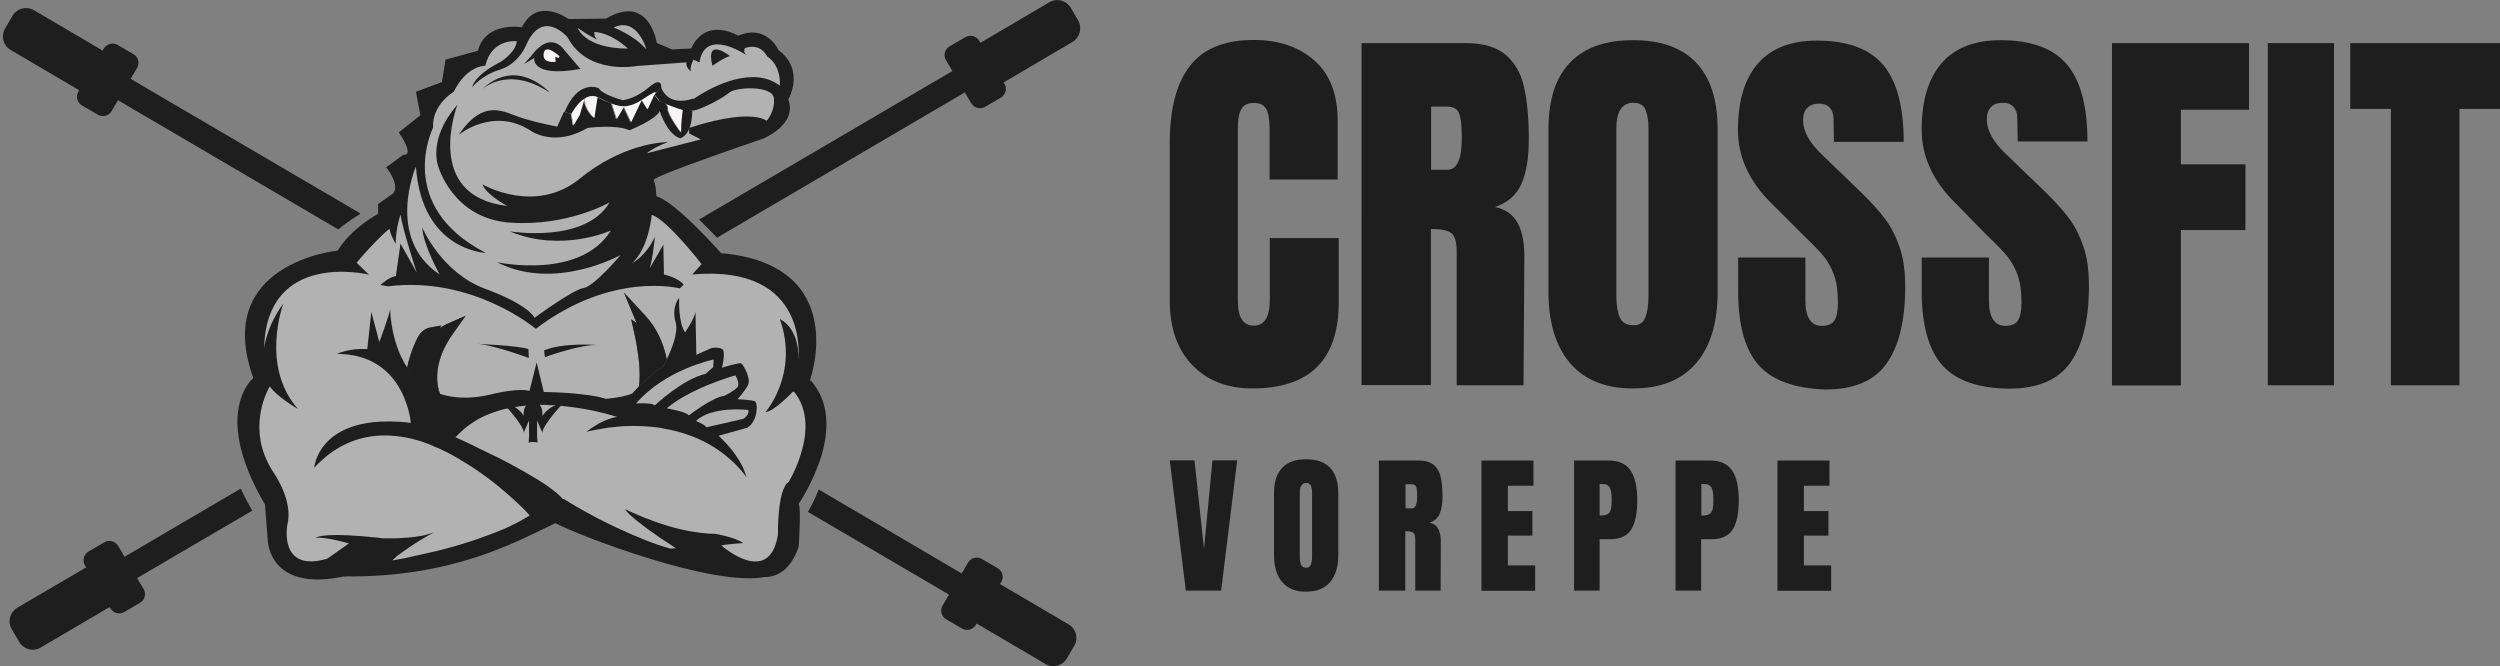 <?xml version="1.0" encoding="utf-8"?>
<!-- Generator: Adobe Illustrator 27.8.0, SVG Export Plug-In . SVG Version: 6.00 Build 0)  -->
<svg version="1.1" id="Calque_1" xmlns="http://www.w3.org/2000/svg" xmlns:xlink="http://www.w3.org/1999/xlink" x="0px" y="0px"
	 viewBox="0 0 1182.3 315.1" style="enable-background:new 0 0 1182.3 315.1;" xml:space="preserve">
<rect x="0" y="0" width="1182.3" height="315.1" fill="#808080" stroke="none"/>
<style type="text/css">
	.st0{enable-background:new    ;}
	.st1{fill:#1E1E1E;}
	.st2{fill:#B2B2B2;}
	.st3{fill:#F8F5F6;}
</style>
<g>
	<g class="st0">
		<path class="st1" d="M563.8,172.6c-7.1-7.4-10.6-17.6-10.6-30.5V67.5c0-16.1,3.2-28.2,9.6-36.4c6.4-8.2,16.4-12.2,30.1-12.2
			c11.9,0,21.5,3.3,28.8,9.8c7.3,6.5,10.9,15.9,10.9,28.3v27.9h-32.2V60.9c0-4.6-0.6-7.8-1.7-9.6c-1.1-1.8-3.1-2.6-5.8-2.6
			c-2.9,0-4.9,1-5.9,3c-1.1,2-1.6,5-1.6,8.9v81.2c0,4.3,0.6,7.4,1.9,9.3c1.3,1.9,3.1,2.9,5.7,2.9c5,0,7.5-4.1,7.5-12.2v-29.2h32.6
			V143c0,27.1-13.6,40.7-40.9,40.7C580.4,183.7,570.9,180,563.8,172.6z"/>
		<path class="st1" d="M643.8,20.4h49.7c7.9,0,14,1.8,18.4,5.4c4.3,3.6,7.3,8.6,8.8,15.1c1.5,6.5,2.3,14.7,2.3,24.8
			c0,9.2-1.2,16.3-3.6,21.5c-2.4,5.2-6.5,8.7-12.4,10.7c4.9,1,8.4,3.5,10.6,7.3c2.2,3.9,3.3,9.2,3.3,15.8l-0.4,61.2h-31.6v-63.3
			c0-4.5-0.9-7.4-2.6-8.7c-1.8-1.3-5-1.9-9.6-1.9v73.8h-32.8V20.4z M684.5,80.3c4.5,0,6.8-4.9,6.8-14.7c0-4.3-0.2-7.5-0.6-9.6
			c-0.4-2.1-1.1-3.6-2.1-4.4c-1-0.8-2.4-1.2-4.3-1.2h-7.5v29.9H684.5z"/>
		<path class="st1" d="M742.5,171.7c-6.8-8-10.2-19.2-10.2-33.6v-77c0-13.9,3.4-24.5,10.2-31.5c6.8-7.1,16.7-10.6,29.8-10.6
			c13.1,0,23,3.5,29.8,10.6c6.8,7.1,10.2,17.6,10.2,31.5v77c0,14.6-3.4,25.8-10.2,33.7s-16.7,11.9-29.8,11.9
			C759.2,183.7,749.3,179.7,742.5,171.7z M778.1,150.2c1-2.5,1.5-6,1.5-10.5V60.5c0-3.5-0.5-6.4-1.4-8.6c-0.9-2.2-2.9-3.3-5.7-3.3
			c-5.4,0-8.1,4.1-8.1,12.2v78.9c0,4.6,0.6,8.2,1.7,10.5c1.1,2.4,3.2,3.6,6.2,3.6C775.1,153.9,777.1,152.7,778.1,150.2z"/>
		<path class="st1" d="M831.8,172.8c-6.5-7.3-9.8-19-9.8-35.2v-15.8h31.8v20.2c0,8,2.6,12.1,7.7,12.1c2.9,0,4.9-0.8,6-2.5
			c1.1-1.7,1.7-4.5,1.7-8.6c0-5.3-0.6-9.6-1.9-13.1c-1.3-3.5-2.9-6.3-4.8-8.7c-1.9-2.3-5.4-5.9-10.5-10.8l-13.9-13.9
			c-10.8-10.5-16.2-22.2-16.2-35c0-13.8,3.2-24.3,9.5-31.5c6.3-7.2,15.6-10.8,27.8-10.8c14.6,0,25,3.9,31.5,11.6
			c6.4,7.7,9.6,19.8,9.6,36.3h-33l-0.2-11.1c0-2.1-0.6-3.8-1.8-5.1c-1.2-1.3-2.9-1.9-5-1.9c-2.5,0-4.4,0.7-5.7,2.1
			c-1.3,1.4-1.9,3.3-1.9,5.7c0,5.3,3,10.7,9,16.4l18.8,18.1c4.4,4.3,8,8.3,10.9,12.1c2.9,3.8,5.2,8.4,7,13.6
			c1.8,5.2,2.6,11.4,2.6,18.6c0,15.9-2.9,28-8.8,36.3c-5.8,8.2-15.5,12.3-28.9,12.3C848.9,183.7,838.3,180,831.8,172.8z"/>
		<path class="st1" d="M918.6,172.8c-6.5-7.3-9.8-19-9.8-35.2v-15.8h31.8v20.2c0,8,2.6,12.1,7.7,12.1c2.9,0,4.9-0.8,6-2.5
			c1.1-1.7,1.7-4.5,1.7-8.6c0-5.3-0.6-9.6-1.9-13.1c-1.3-3.5-2.9-6.3-4.8-8.7c-1.9-2.3-5.4-5.9-10.5-10.8L925,96.3
			c-10.8-10.5-16.2-22.2-16.2-35c0-13.8,3.2-24.3,9.5-31.5c6.3-7.2,15.6-10.8,27.8-10.8c14.6,0,25,3.9,31.5,11.6
			c6.4,7.7,9.6,19.8,9.6,36.3h-33L954,55.6c0-2.1-0.6-3.8-1.8-5.1c-1.2-1.3-2.9-1.9-5-1.9c-2.5,0-4.4,0.7-5.7,2.1
			c-1.3,1.4-1.9,3.3-1.9,5.7c0,5.3,3,10.7,9,16.4l18.8,18.1c4.4,4.3,8,8.3,10.9,12.1c2.9,3.8,5.2,8.4,7,13.6
			c1.8,5.2,2.6,11.4,2.6,18.6c0,15.9-2.9,28-8.8,36.3c-5.8,8.2-15.5,12.3-28.9,12.3C935.7,183.7,925.1,180,918.6,172.8z"/>
		<path class="st1" d="M998.8,182.2V20.4h64.8v31.5h-32.2v25.8h30.5v31.1h-30.5v73.5H998.8z"/>
		<path class="st1" d="M1072.5,182.2V20.4h31.3v161.8H1072.5z"/>
		<path class="st1" d="M1130.7,182.2V51.5h-19.2V20.4h70.8v31.1h-19.2v130.7H1130.7z"/>
	</g>
	<g class="st0">
		<path class="st1" d="M560.8,279.3l-7.6-61.6h11.7l4.5,41.9l4-41.9h11.7l-7.6,61.6H560.8z"/>
		<path class="st1" d="M606.4,275.3c-2.6-3-3.9-7.3-3.9-12.8v-29.3c0-5.3,1.3-9.3,3.9-12c2.6-2.7,6.3-4,11.3-4c5,0,8.7,1.3,11.3,4
			c2.6,2.7,3.9,6.7,3.9,12v29.3c0,5.5-1.3,9.8-3.9,12.8c-2.6,3-6.3,4.5-11.3,4.5C612.7,279.9,609,278.3,606.4,275.3z M619.9,267.1
			c0.4-1,0.6-2.3,0.6-4V233c0-1.3-0.2-2.4-0.5-3.3c-0.4-0.8-1.1-1.3-2.2-1.3c-2.1,0-3.1,1.6-3.1,4.7v30c0,1.8,0.2,3.1,0.6,4
			c0.4,0.9,1.2,1.4,2.4,1.4C618.8,268.5,619.5,268.1,619.9,267.1z"/>
		<path class="st1" d="M652.1,217.8H671c3,0,5.3,0.7,7,2c1.6,1.4,2.8,3.3,3.3,5.7c0.6,2.5,0.9,5.6,0.9,9.4c0,3.5-0.5,6.2-1.4,8.2
			c-0.9,2-2.5,3.3-4.7,4.1c1.9,0.4,3.2,1.3,4,2.8c0.8,1.5,1.3,3.5,1.3,6l-0.1,23.3h-12v-24.1c0-1.7-0.3-2.8-1-3.3
			c-0.7-0.5-1.9-0.7-3.7-0.7v28.1h-12.5V217.8z M667.6,240.5c1.7,0,2.6-1.9,2.6-5.6c0-1.6-0.1-2.8-0.2-3.7c-0.1-0.8-0.4-1.4-0.8-1.7
			c-0.4-0.3-0.9-0.5-1.6-0.5h-2.9v11.4H667.6z"/>
		<path class="st1" d="M700.6,279.3v-61.5h24.6v11.9h-12.1v12h11.6v11.6h-11.6v14.1H726v12H700.6z"/>
		<path class="st1" d="M744.4,217.8h16.3c4.9,0,8.4,1.6,10.5,4.8c2.1,3.2,3.1,7.8,3.1,13.9c0,6.1-0.9,10.7-2.8,13.8
			c-1.9,3.1-5.2,4.7-10,4.7h-5v24.3h-12.1V217.8z M757.2,243.8c1.5,0,2.6-0.3,3.3-0.8c0.7-0.5,1.1-1.3,1.4-2.4
			c0.2-1,0.3-2.5,0.3-4.4c0-2.6-0.3-4.4-0.9-5.6c-0.6-1.1-1.7-1.7-3.4-1.7h-1.4v14.9H757.2z"/>
		<path class="st1" d="M792.5,217.8h16.2c4.9,0,8.4,1.6,10.5,4.8c2.1,3.2,3.1,7.8,3.1,13.9c0,6.1-0.9,10.7-2.8,13.8
			c-1.9,3.1-5.2,4.7-10,4.7h-5v24.3h-12.1V217.8z M805.3,243.8c1.5,0,2.6-0.3,3.3-0.8c0.7-0.5,1.1-1.3,1.4-2.4
			c0.2-1,0.3-2.5,0.3-4.4c0-2.6-0.3-4.4-0.9-5.6c-0.6-1.1-1.7-1.7-3.4-1.7h-1.4v14.9H805.3z"/>
		<path class="st1" d="M840.6,279.3v-61.5h24.6v11.9h-12.1v12h11.6v11.6h-11.6v14.1H866v12H840.6z"/>
	</g>
	<g>
		<g id="Calque_1_00000013187249724654434520000010426024413725425037_">
			<g>
				<path class="st1" d="M64.8,273.4l54.5-31.9c-2.1-3.6-3.9-7.1-5.5-10.4l-54.9,32.2l-3-5.1c-1.4-2.3-4.3-3.1-6.6-1.7l-7.4,4.3
					c-2.3,1.4-3.1,4.3-1.7,6.6l0.6,0.9L8.2,287.4c-3.5,2.1-4.8,6.6-2.6,10.2l3.5,6c2.1,3.5,6.6,4.8,10.2,2.6l32.5-19.1l0.4,0.6
					c1.4,2.3,4.3,3.1,6.6,1.7l7.4-4.3c2.3-1.4,3.1-4.3,1.7-6.6L64.8,273.4L64.8,273.4z M61.8,37.3l3-5.1c1.4-2.3,0.6-5.3-1.7-6.6
					l-7.4-4.3c-2.3-1.4-5.3-0.6-6.6,1.7l-0.6,0.9L16,4.8C12.5,2.8,8,3.9,5.9,7.5l-3.5,6C0.3,17,1.5,21.6,5,23.6l32.5,19.1l-0.4,0.6
					c-1.4,2.3-0.6,5.3,1.7,6.6l7.4,4.3c2.3,1.4,5.3,0.6,6.6-1.7l3-5.1L160,108.5c5.3-4.5,10.2-7.2,10.2-7.2v-0.5L61.8,37.3
					L61.8,37.3z M505.4,295.3l-32.5-19.1l0.6-0.9c1.4-2.3,0.6-5.3-1.7-6.6l-7.4-4.3c-2.3-1.4-5.3-0.6-6.6,1.7l-3,5.1l-67.6-39.7
					c-1.7,4.2-3.5,7.8-5.1,10.6l66.7,39.1l-3,5.1c-1.4,2.3-0.6,5.3,1.7,6.6l7.4,4.3c2.3,1.4,5.3,0.6,6.6-1.7l0.4-0.6l32.5,19.1
					c3.5,2.1,8.1,0.9,10.2-2.7l3.5-6C510.1,301.8,508.9,297.3,505.4,295.3L505.4,295.3z M509.9,9.7l-3.5-6
					c-2.1-3.5-6.6-4.8-10.2-2.6l-32.5,19.1l-0.6-0.9c-1.4-2.3-4.3-3.1-6.6-1.7l-7.4,4.3c-2.3,1.4-3.1,4.3-1.7,6.6l3,5.1l-119.8,70.2
					c3.2,3.1,6.2,6.2,8.5,8.6l117.2-68.7l3,5.1c1.4,2.3,4.3,3.1,6.6,1.7l7.4-4.3c2.3-1.4,3.1-4.3,1.7-6.6l-0.4-0.6l32.5-19.1
					C510.7,17.8,511.9,13.3,509.9,9.7L509.9,9.7z"/>
				<g>
					<path class="st1" d="M262.7,247.4c9.1,5.1,75.9,31.2,100.3,25.2c0,0-69.2-40.9-86.6-44.9c-17.4-4-110.8,26.1-114,44.9
						C214.8,273.3,245,255.7,262.7,247.4z"/>
					<g>
						<path class="st1" d="M383,180c0,0,19.8-54.7-42-60.3c0,0-21.1-24-30.6-26.9c0,0-0.2-6-1.3-7.6c-0.4-0.6,6.5-3.5,15.5-6.8
							c15.2-5.7,35.9-12.7,35.9-12.7s16.8-6.5,12.3-18.7c0,0,8.1-13.7-4.6-23.3c0,0-5.7-12.6-19.1-6.8c0,0-15.1-9.3-22.2,6l-9.1,0.5
							l-7.2-3.1c0,0-3.5-23.6-24-11.5l-17.7,0.2c0,0-14.7-10.9-22.1,3.9c0,0-17-3-20.8,11.1l-15.3,4.2l-1.7,10.6l-12.3,4.6l2.1,11.1
							l-10.2,8.1c0,0,7.8,11.1,2.1,10.6l-7.2,5.3l-0.9,0.6c0,0,6.7,8.1,3.4,12.3l-7.2,5.1v4.6c0,0-12.7,6.8-19.1,17.4
							c0,0-59.5,5.8-39.9,60.3c0,0-12.8,10.2-5,36.5c2,6.7,5.3,14.5,10.5,23.3l1.3,16.6c0,0,0.1,29.5,46.1,14.7
							c3.1-1,6.3-2.2,9.8-3.6l0,0c1-0.4,2.1-0.9,3.1-1.3l0,0c0,0,0.3,0,0.8-0.2l0,0c0.3,0,0.6-0.1,1-0.2c0.9-0.2,2-0.4,3.4-0.6
							c0.5-0.1,0.9-0.2,1.4-0.3l0,0c0.1,0,0.3,0,0.4-0.1c0.2,0,0.3-0.1,0.5-0.1c0.4-0.1,0.8-0.2,1.3-0.3c1.3-0.3,2.6-0.6,4.1-0.9
							c0.5-0.1,0.9-0.2,1.3-0.3c1.6-0.4,3.2-0.7,4.9-1.1l0,0c0.3-0.1,0.6-0.2,0.9-0.2c2.8-0.7,5.8-1.4,8.8-2.3
							c1.4-0.4,2.7-0.8,4.1-1.2c0.6-0.2,1.2-0.4,1.8-0.6c0.4-0.1,0.7-0.2,1-0.3c1.7-0.5,3.4-1.1,5.1-1.7c3.6-1.3,7.3-2.6,10.8-4.1
							c0.5-0.2,1-0.4,1.5-0.6c0.6-0.3,1.1-0.5,1.7-0.8c0.2-0.1,0.5-0.2,0.7-0.3c0.2-0.1,0.3-0.2,0.4-0.2c0.5-0.2,0.9-0.5,1.3-0.7
							c0,0,0.1,0,0.1,0c0.1-0.1,0.3-0.1,0.4-0.2c0.1,0,0.2-0.1,0.2-0.1c0.3-0.2,0.6-0.3,0.8-0.4c0.6-0.3,1.2-0.6,1.7-0.9
							c0.9-0.5,1.8-1,2.6-1.5c0.5-0.3,1-0.6,1.5-0.9c0.1-0.1,0.2-0.2,0.3-0.2l0,0c0.1-0.1,0.2-0.2,0.3-0.2l3.9-1.9l6.4-3.1l1.7-0.8
							l0,0l0.3-0.1l0,0l2.4-1.2l0.9-0.5h0.2c0-0.1,0-0.1,0-0.1s0.2,0.2,0.7,0.4c0.4,0.2,0.9,0.5,1.5,0.9c0.3,0.2,0.6,0.4,0.9,0.6
							c0.3,0.2,0.6,0.4,1,0.6c0,0,0.1,0,0.1,0l0,0c0.2,0.2,0.5,0.3,0.7,0.4c0.2,0.1,0.3,0.2,0.5,0.3l0,0c0,0,0.1,0,0.1,0.1
							c0,0,0.1,0,0.1,0.1c2.5,1.5,5.9,3.3,9.8,5.4l0,0c0.8,0.5,1.7,0.9,2.6,1.3c0,0,0.1,0,0.1,0.1c0.4,0.2,0.7,0.4,1,0.5
							c1.9,1,3.9,1.9,6,2.9c1.2,0.6,2.4,1.1,3.6,1.6c0.2,0.1,0.4,0.2,0.6,0.3l0,0c0.2,0.1,0.4,0.2,0.6,0.3c1.9,0.9,3.9,1.7,5.9,2.5
							c0.5,0.2,0.9,0.4,1.4,0.6l0,0c0.4,0.2,0.7,0.3,1,0.4c0.9,0.4,1.7,0.7,2.6,1c0.9,0.4,1.8,0.7,2.7,1c0.2,0.1,0.3,0.1,0.5,0.2
							c0.2,0.1,0.4,0.2,0.6,0.2l0,0c1.7,0.6,3.4,1.1,5.1,1.6c0.2,0.1,0.4,0.1,0.6,0.2c0.7,0.2,1.4,0.4,2.1,0.6l0,0
							c1,0.3,1.9,0.6,2.9,0.8l0,0l0,0c2,0.5,3.9,1,6,1.4c0,0,0.1,0,0.1,0c1.1,0.2,2.2,0.5,3.3,0.6c3.6,0.6,7.2,1,10.8,1.1
							c0,0,25.4,23.5,35.7-5.1c0,0,1.3-18.8,0-20.4c0,0,7-10.2,10.8-22.9c3.4-11.4,4.1-24.9-4.9-35.3L383,180z M211.3,153.4l8.9-3.9
							l-5.7,7.9c-9.2,12.7-8.3,22.7-6.9,27.5c0.2,0.6,0.4,1.1,0.5,1.6c-1.1-0.4-2.1-0.8-3.1-1.3c-1.7-0.8-3.3-1.8-4.8-2.8
							c-0.5-0.4-1-0.7-1.4-1.1c-0.5-0.4-1-0.8-1.4-1.3c-1-1-1.9-2-2.8-3c-0.8-0.9-1.5-1.9-2.1-2.9c1.8-8.9,5.3-15,5.4-15.2
							c2.1-3.4,5-4,5.3-4l5.6-1l-0.9,1.4C209.7,154.1,211.1,153.5,211.3,153.4L211.3,153.4z M313.6,173.4c-0.1,0-0.3,0.1-0.4,0.2
							c-1,0.5-2.2,1.3-3.5,2.3c-0.5,0.4-1,0.8-1.5,1.3c-1.1,0.9-2.1,1.8-3.1,2.8c-1.1,1-2.1,2-3,2.9c0.6-3,0.5-7.4,0.1-11.8
							c-0.1-0.5-0.1-1.1-0.2-1.6l0,0c-0.5-4.3-1.2-8.6-2-11.9l-1.5-6.6l2.6,1.8c-0.1-0.2-0.2-0.5-0.3-0.7l-5.7-13.7l10.1,10.9
							c5.2,5.7,8.6,12.6,10.2,20.9c-1,2-1.7,3.3-1.7,3.3L313.6,173.4z M281,55.7c0,0-0.1-0.1-0.3-0.3c0,0-0.1-0.1-0.2-0.2
							c-0.5-0.5-1.2-1.3-1.9-2.3c-0.1-0.2-0.2-0.3-0.3-0.5c-0.3-0.5-0.6-0.9-0.8-1.4c-0.1-0.2-0.2-0.3-0.2-0.5
							c0-0.1-0.1-0.2-0.1-0.3c-0.1-0.1-0.1-0.3-0.2-0.4c-0.1-0.2-0.2-0.4-0.2-0.7c0-0.1-0.1-0.2-0.1-0.3c0-0.1,0-0.2-0.1-0.3
							c0-0.1,0-0.2,0-0.3c-0.1-0.3-0.1-0.7-0.2-1c0-0.1,0-0.2,0-0.3c0-0.3,0-0.5,0-0.7l0,0c1.8-1.1,3.8-1.5,6-0.6l0,0l-1.5,9.8l0,0
							L281,55.7z M276.5,46.6l-2.3,7.8l-3,5l-0.9-5.5c0,0,0.1-0.2,0.2-0.4c0.1-0.1,0.2-0.3,0.2-0.4c0,0,0.1-0.1,0.1-0.2
							c0.1-0.1,0.1-0.2,0.2-0.3c0.1-0.1,0.2-0.3,0.3-0.4c0.1-0.1,0.2-0.3,0.3-0.4c0.2-0.2,0.3-0.4,0.5-0.7c0,0,0.1-0.1,0.1-0.2
							s0.1-0.2,0.2-0.3c0.2-0.3,0.4-0.5,0.6-0.8c0.1-0.2,0.2-0.3,0.4-0.4c0.4-0.4,0.7-0.8,1.1-1.2l0.2-0.2c0.1-0.1,0.1-0.1,0.2-0.2
							c0.2-0.2,0.3-0.3,0.4-0.4c0.2-0.1,0.3-0.3,0.5-0.4c0.2-0.1,0.3-0.2,0.4-0.3c0.2-0.2,0.4-0.3,0.6-0.4
							C276.4,46.7,276.4,46.7,276.5,46.6L276.5,46.6L276.5,46.6z M289.4,49.2c0.2,0.1,0.5,0.2,0.7,0.3c0.2,0.1,0.5,0.2,0.7,0.2
							c0.2,0.1,0.3,0.1,0.5,0.2s0.4,0.1,0.6,0.2c0.2,0,0.3,0.1,0.4,0.1c0.4,0.1,0.9,0.2,1.3,0.2c0.3,0,0.6,0.1,0.9,0.1
							c0.6,0,1.1,0,1.6-0.1c0.2,0,0.3,0,0.4-0.1c0,0,0,0,0.1,0c0.2,0,0.4-0.1,0.5-0.1c0.6-0.1,1.2-0.3,1.8-0.5
							c0.2-0.1,0.4-0.2,0.6-0.2c0.2,0,0.3-0.1,0.4-0.2c0.1,0,0.1,0,0.2-0.1c0.1,0,0.2-0.1,0.3-0.2c0.1-0.1,0.3-0.1,0.4-0.2
							c0.2-0.1,0.4-0.2,0.6-0.3c0.2-0.1,0.3-0.2,0.4-0.2c0.4-0.2,0.8-0.5,1.2-0.7l0,0c0.2-0.2,0.4-0.3,0.6-0.4l0,0l-5.1,10.6
							l-3.4-7.2l-3.4,5.7l-2.3-7.2l0,0L289.4,49.2z M310.1,43.9L310.1,43.9c0,0.1-0.1,0.2-0.1,0.3c-0.1,0.1-0.1,0.2-0.2,0.3
							c0,0,0,0-0.1,0.1l-0.2,0.2l-3.2,7l-2.8-4.4l0,0c4.9-3.3,6.2-3.8,6.4-3.5c0,0,0,0.1,0,0.1C310.1,43.9,310.1,43.9,310.1,43.9
							L310.1,43.9z M322.9,52c-0.3,2-0.8,5.8-0.8,10.6l0,0c0,0-0.1-0.1-0.1-0.1c-0.2-0.2-0.5-0.6-0.8-1.1c-0.1-0.1-0.2-0.2-0.2-0.3
							c-0.3-0.4-0.5-0.7-0.8-1.1c-0.2-0.3-0.4-0.5-0.6-0.8c-0.8-1.2-1.6-2.5-2.2-3.7c-0.1-0.2-0.2-0.3-0.3-0.5
							c-0.1-0.2-0.2-0.4-0.3-0.6c-0.1-0.3-0.2-0.5-0.3-0.7c-0.1-0.3-0.2-0.6-0.3-0.8c0,0,0-0.1,0-0.1c-0.1-0.2-0.1-0.4-0.2-0.6
							c0-0.1,0-0.1,0-0.2c0-0.1,0-0.2,0-0.2c0-0.2,0-0.3,0-0.4c0-0.9-0.3-1.5-0.8-2l0,0c1.2,0.5,2.7,1.1,4.2,1.6
							c0.3,0.1,0.5,0.2,0.8,0.3c0.6,0.2,1.2,0.4,1.8,0.6c0.4,0.1,0.7,0.2,1,0.3l0,0L322.9,52z"/>
						<path class="st2" d="M328,46.8c0,0,1-0.7,2.6-1.7c6.8-4.2,25.5-14.2,38.2-4.6c0,0,1-9.2-6-13.8c0,0-2.8-6.5-10.4-4
							c0,0-1.4,1.7,0.7,3.4c-4.5-2.9-20-11.5-22.3,3.4l-2.8-1.3c0,0-1.8,2.9-1.3,5.5c0,0-2.4-1.6-2.1-4.2l-23.3,1.7
							c0,0-23.4,4.6-32.9-13.6c0,0-11.9-14-19.6,3.8c0,0-3.5,8.8-12.3,11.5s-13.2,8.3-13.2,8.3s0.6-5.4,13.4-11.9
							c0,0,7.2-4.4,7.7-9.8c0,0-11.8-1.5-14.9,11.6c0,0-8.7-0.3-14.9,12.3c0,0-10.4,6-9.8,17c0,0-18.4,36.8,24.9,59.2
							c0,0-30.2-1-33-40.8c0,0-14.6,33.8,11.2,51c0,0-7.9-14.2-8.2-22.2c0,0,8.9,21.3,29.8,29c20.9,7.7,23.3,13.7,23.3,13.7
							s18.2-13.4,23.2-14.1s17.5-15.6,17.5-15.6S262.4,138,235,124c1,0.2,39.5,8.3,53.9-15c-0.5,0.2-23.4,10.6-47.9,0.4
							c0,0,35.8,6,47.3-13.7c0,0-19.5,11.4-46.9,9.6c-27.4-1.8-34.2-26.8-34.2-26.8s-5-12.9,9.1-28.9c0,0-16.6,43.1,23.6,47.8
							c0,0-10.2-5.4-11.7-10.2c0.5,0.3,25.1,14.4,46.1-2.8c9.8-8,19.4-12.3,26.9-14.6c8.7-2.7,14.7-2.6,14.7-2.6s-3,1.1-5.9,2.6
							c-1.5,0.8-3,1.7-4.1,2.7l10.4-2.7l14.1-3.6l1-0.3l-1-0.5l-4.5-2.3v-2.6c0,0,1.8-0.6,4.5-1.4c8.1-2.4,24.9-6.5,32.2-2
							c0,0,4-4.3,3.4-10.6c-0.6-6.3-18-5.3-21-2.8c-2.4,2.1-9.5,6.1-14.6,7.9c-1.3,0.5-2.4,0.7-3.2,0.8c-1.2,0.1-2.8-0.1-4.5-0.6
							c-0.3,2-0.8,5.8-0.8,10.6c0,0-6.3-8.3-6.2-11.3c0-0.9-0.3-1.6-0.8-2c-1.7-0.7-2.9-1.3-3.1-1.4l0,0l0,0
							c-0.1-0.3-1.6-3.6,0.7-6.8c0,0,2.6,10,15.3,5.7L328,46.8z M276.5,46.6l-2.3,7.8l-3,5l-0.9-5.5
							C270.3,53.8,272.8,48.9,276.5,46.6L276.5,46.6z M282.6,46l-1.5,9.8c0,0-4.8-4.1-4.5-9.2C278.4,45.5,280.4,45,282.6,46
							L282.6,46z M309.5,44.7l-3.2,7l-2.8-4.4l-5.1,10.6l-3.4-7.2l-3.4,5.7l-2.3-7.2c4.1,1.6,8.3,2.1,14.1-1.9
							c7.8-5.3,6.6-3.4,6.1-2.7L309.5,44.7L309.5,44.7z"/>
						<path class="st2" d="M273.2,13.2c0,0,3.1,9.7,23.8,9.8c0,0-7.6-7.4-15.9-7.9c0,0-0.4,2.1,1.3,3.6
							C282.4,18.7,279.2,17.4,273.2,13.2L273.2,13.2z"/>
						<path class="st2" d="M290.2,13c0,0,9.8,3.7,15.5,10.4C305.7,23.4,301.5,7.7,290.2,13z"/>
						<path class="st2" d="M374.9,185.3c0,0-8.9,9.4-12.9,9.6c0,0,16-18.2,6.8-44c0.3,0.1,9.4,4.2,8.7,19.3c0,0,6-45.4-50.1-40.4
							l4.4-4.9c0,0-16.2-21-23.6-23.3c0,0-1.2,15.5-9.3,22.9c0,0,6.5-3.2,10.8-12.5c0,0-1,10.7-2.5,15l6.5-11.3l0.3,14.1
							c0,0,7,1.6,9.3,4.8l-1.8,1.8c0,0-31.9-8.4-68.1,19.1c0,0-29.7-25.1-69.9-20.1l-3.6-0.6c0,0,4.3-4,7.3-4.2l2.2-15.4l7.7,13.7
							c-0.2-0.6-6.6-20.1-7.7-27.4c0,0-2.1,5.5-2.3,13.8c0,0-2.9-5-2.7-6.8c0.1-1.8-13.4,12.5-15.7,15.8l5.8,5.6
							c-1-0.3-48.5-11.4-49.6,34.7c0,0,1.1-10.3,9.1-21c0,0-11.1,29.6,7,49.9c-0.3-0.2-10.5-6.2-13.4-10.8c0,0-9.2,14.8-2.5,32.5
							c1.1,2.8,2.5,5.6,4.4,8.5c0,0,9.3,13,6.4,24.4c0,0-4.4,23,18.9,16.1L165,257c0,0-11.2-3.3-15.7-2.6c0,0,1.7-2.5,22.1-0.8
							c1.1,0.1,2.1,0.2,3.3,0.3c0.7,0.1,1.5,0.2,2.2,0.2l0,0c0.6,0.1,1.2,0.1,1.9,0.2c0.8,0.1,1.6,0.2,2.5,0.3c0,0,1.1,0,2.8,0l0,0
							c0.6,0,1.4,0,2.1,0c1.6,0,3.3-0.1,5.3-0.3c0.2,0,0.3,0,0.4,0c0.7,0,1.4-0.1,2.1-0.2c0.2,0,0.3,0,0.4,0
							c1.6-0.2,3.3-0.4,4.9-0.7c0.3,0,0.6-0.1,0.9-0.2c0.6-0.1,1.1-0.2,1.6-0.4c1.3-0.3,2.5-0.7,3.5-1.1c-0.8,0.4-1.7,1-2.7,1.5
							c-0.6,0.3-1.1,0.6-1.7,1c-0.1,0.1-0.2,0.2-0.4,0.2l0,0c-0.2,0.1-0.4,0.2-0.6,0.4c-1.2,0.7-2.4,1.4-3.6,2.2
							c-0.3,0.2-0.6,0.4-0.9,0.6c-0.5,0.3-0.9,0.6-1.3,0.9c-0.5,0.3-1,0.6-1.5,1c-0.2,0.2-0.4,0.3-0.6,0.4c-0.5,0.3-0.9,0.6-1.4,1
							c-0.8,0.6-1.6,1.1-2.3,1.7c0,0-0.1,0.1-0.2,0.1c-0.4,0.3-0.7,0.5-0.9,0.8c-0.5,0.4-0.9,0.8-1.3,1.2c-0.1,0.1-0.2,0.3-0.3,0.4
							l0,0c0,0,0.3,0,0.8-0.2l0,0c0.3,0,0.6-0.1,1-0.2c0.9-0.2,2-0.4,3.4-0.6c0.5-0.1,0.9-0.2,1.4-0.3l0,0c0.1,0,0.3,0,0.4-0.1
							c0.2,0,0.3-0.1,0.5-0.1c0.4-0.1,0.8-0.2,1.3-0.3c1.3-0.3,2.6-0.6,4.1-0.9c0.5-0.1,0.9-0.2,1.3-0.3c1.6-0.4,3.2-0.7,4.9-1.1
							l0,0c0.3-0.1,0.6-0.2,0.9-0.2c2.8-0.7,5.8-1.4,8.8-2.3c1.4-0.4,2.7-0.8,4.1-1.2c0.6-0.2,1.2-0.4,1.8-0.6
							c0.4-0.1,0.7-0.2,1-0.3c1.7-0.5,3.4-1.1,5.1-1.7c3.6-1.3,7.3-2.6,10.8-4.1c0.5-0.2,1-0.4,1.5-0.6c0.6-0.3,1.1-0.5,1.7-0.8
							c0.2-0.1,0.5-0.2,0.7-0.3c0.2-0.1,0.3-0.2,0.4-0.2c0.5-0.2,0.9-0.5,1.3-0.7c0,0,0.1,0,0.1,0c0.1-0.1,0.3-0.1,0.4-0.2
							c0.1,0,0.2-0.1,0.2-0.1c0.3-0.2,0.6-0.3,0.8-0.4c0.6-0.3,1.2-0.6,1.7-0.9c0.9-0.5,1.8-1,2.6-1.5c0.5-0.3,1-0.6,1.5-0.9
							c0.1-0.1,0.2-0.2,0.3-0.2l0,0c0.1-0.1,0.2-0.2,0.3-0.2l3.9-1.9l6.4-3.1l1.7-0.8l0,0l0.3-0.1l0,0l2.4-1.2l0.9-0.5h0.2
							c0-0.1,0-0.1,0-0.1s0.2,0.2,0.7,0.4c0.4,0.2,0.9,0.5,1.5,0.9c0.3,0.2,0.6,0.4,0.9,0.6c0.3,0.2,0.6,0.4,1,0.6c0,0,0.1,0,0.1,0
							l0,0c0.2,0.2,0.5,0.3,0.7,0.4c0.2,0.1,0.3,0.2,0.5,0.3l0,0c0,0,0.1,0,0.1,0.1c0,0,0.1,0,0.1,0.1c2.5,1.5,5.9,3.3,9.8,5.4l0,0
							c0.8,0.5,1.7,0.9,2.6,1.3c0,0,0.1,0,0.1,0.1c0.4,0.2,0.7,0.4,1,0.5c1.9,1,3.9,1.9,6,2.9c1.2,0.6,2.4,1.1,3.6,1.6
							c0.2,0.1,0.4,0.2,0.6,0.3l0,0c0.2,0.1,0.4,0.2,0.6,0.3c1.9,0.9,3.9,1.7,5.9,2.5c0.5,0.2,0.9,0.4,1.4,0.6l0,0
							c0.4,0.2,0.7,0.3,1,0.4c0.9,0.4,1.7,0.7,2.6,1c0.9,0.4,1.8,0.7,2.7,1c0.2,0.1,0.3,0.1,0.5,0.2c0.2,0.1,0.4,0.2,0.6,0.2l0,0
							c1.7,0.6,3.4,1.1,5.1,1.6c0.2,0.1,0.4,0.1,0.6,0.2h1.4c0-0.1,0.7-0.1,0.7-0.1h0.8c0,0-1.3-0.9-3.3-2.2
							c-0.5-0.3-1.1-0.7-1.7-1.1l0,0c-0.9-0.6-1.8-1.2-2.7-1.8c-0.2-0.1-0.3-0.2-0.5-0.3l0,0c-0.1-0.1-0.2-0.1-0.2-0.2
							c-0.6-0.4-1.2-0.8-1.8-1.3c-0.2-0.2-0.4-0.3-0.6-0.4c-0.4-0.3-0.8-0.6-1.3-0.9c-0.8-0.6-1.7-1.2-2.5-1.8
							c-0.1-0.1-0.2-0.2-0.4-0.3c-0.1,0-0.1-0.1-0.2-0.2l0,0c-1.1-0.8-2-1.5-3-2.3c-2.9-2.3-5.1-4.3-5.8-5.6c0,0,0-0.1,0-0.1
							c0,0,0.1,0,0.2,0.1l0,0c0.8,0.4,3.5,1.7,7.4,3.3c1.1,0.5,2.4,1,3.7,1.4c0.5,0.2,1,0.4,1.5,0.6c0.3,0.1,0.5,0.2,0.8,0.3
							c1.6,0.6,3.2,1.1,5,1.7c0.7,0.2,1.5,0.5,2.2,0.7c3.8,1.1,8,2.1,12.2,2.7l0,0c2,0.3,4,0.6,6,0.7c1.1,0.1,2.1,0.1,3.2,0.1
							c0,0,9.2,1.4,13.6,4.4c0,0-6.9,0.5-10.4,1.1c0,0,22.6,20.1,26.8-4.9c0,0-0.4-21.7,5.1-25.1c0,0,3.3-5.4,5.6-12.7
							c2.9-9,4.3-21-3.1-30L374.9,185.3z M305.1,149.2c5.2,5.7,8.6,12.6,10.2,20.9c-1,2-1.7,3.3-1.7,3.3c-0.1,0-0.3,0.1-0.4,0.2
							c-1,0.5-2.2,1.3-3.5,2.3c-0.5,0.4-1,0.8-1.5,1.3c-1.1,0.9-2.1,1.8-3.1,2.8c-1.1,1-2.1,2-3,2.9c0.6-3,0.5-7.4,0.1-11.8
							c-0.1-0.5-0.1-1.1-0.2-1.6l0,0c-0.5-4.3-1.2-8.6-2-11.9l-1.5-6.6l2.6,1.8c-0.1-0.2-0.2-0.5-0.3-0.7l-5.7-13.7l10.1,10.9
							L305.1,149.2z M197.9,159.1c2.1-3.4,5-4,5.3-4l5.6-1l-0.9,1.4c1.8-1.4,3.2-2,3.4-2.1l8.9-3.9l-5.7,7.9
							c-9.2,12.7-8.3,22.7-6.9,27.5c0.2,0.6,0.4,1.1,0.5,1.6c-1.1-0.4-2.1-0.8-3.1-1.3c-1.7-0.8-3.3-1.8-4.8-2.8
							c-0.5-0.4-1-0.7-1.4-1.1c-0.5-0.4-1-0.8-1.4-1.3c-1-1-1.9-2-2.8-3c-0.8-0.9-1.5-1.9-2.1-2.9
							C194.3,165.2,197.8,159.2,197.9,159.1L197.9,159.1z"/>
						<path class="st1" d="M357.3,189.9c-1.1-0.8-8.5-1.1-8.5-1.1s3.2-3.5,4.9-6.6c1.7-3-2.3-10-3.2-10.4c-0.9-0.4-9.1,2.1-9.1,2.1
							s2.1-7.9,0-8.9c-2.1-1-4.9-0.4-4.9-0.4l-7.2,3.2l-0.4-20.6c0,2.8-4.9,10-4.9,10c-3.4-4.7-2.8-16.4-2.8-16.4s-3.8,4.4-1.7,11.5
							c1.5,4.9-2,13.1-4.2,17.7c-1,2-1.7,3.3-1.7,3.3c-0.1,0-0.3,0.1-0.4,0.2c-1,0.5-2.2,1.3-3.5,2.3c-0.5,0.4-1,0.8-1.5,1.3
							c-1.1,0.9-2.1,1.8-3.1,2.8c-1.1,1-2.1,2-3,2.9c-1.9,1.9-3.1,3.3-3.1,3.3c-5.2,2.1-12.5,2.5-12.5,2.5c-3.2-1-7.3-1.7-11.4-2.1
							c-9-1.1-17.9-1.1-17.9-1.1l-0.2-0.6l-3.2-13.4l-3.4,13.5l0,0c0,0,0,0-0.1,0c-4.4-1.5-15.9,1.1-15.9,1.1
							c-7.5,2-13.8,2.4-19.2,1.8c-2.5-0.3-4.9-0.8-7-1.5c-1.1-0.4-2.1-0.8-3.1-1.3c-1.7-0.8-3.3-1.8-4.8-2.8c-0.5-0.4-1-0.7-1.4-1.1
							c-0.5-0.4-1-0.8-1.4-1.3c-1-1-1.9-2-2.8-3c-0.8-0.9-1.5-1.9-2.1-2.9c-8.4-12.7-8.1-29.2-8.1-27.8c-0.2,2.5-5.1,15.7-5.1,15.7
							l-3.8-14.3l-1.9,17.6c-9-0.5-14.3,2.3-14.3,2.3c21,0,29.4,13.6,32.7,23.2c0.8,2.2,1.3,4.1,1.6,5.7c0.2,1,0.4,1.9,0.4,2.5
							c0.1,0.8,0.2,1.2,0.2,1.2c-1.7-0.2-3.3-0.4-5-0.5c-25.7-1.7-35.2,8.3-38.7,15.3c-1.8,3.6-2,6.4-2,6.4c2.3-2.5,4.6-4.5,7-6.4
							c9.2-6.9,19.1-9.3,28.9-8.8c3.4,0.2,6.9,0.7,10.3,1.5c1.5,0.4,2.9,0.8,4.3,1.2c0.8,0.3,1.5,0.5,2.2,0.8
							c0.7,0.3,1.4,0.5,2.1,0.8c0.3,0.1,0.5,0.2,0.7,0.3l0,0l0,0c0.4,0.2,0.7,0.3,1.1,0.5c0.3,0.1,0.3,0.1,0,0c-0.4-0.2,0,0,0,0
							c0.2,0.1,0.3,0.1,0.4,0.2c0.5,0.2,1,0.4,1.5,0.6c0,0,0,0,0.1,0c1,0.5,2,0.9,2.9,1.4l0,0c0.3,0.2,0.6,0.3,0.9,0.4
							c0.6,0.3,1.2,0.6,1.7,0.9l0,0c0.2,0.1,0.4,0.2,0.6,0.3c1.3,0.7,2.5,1.4,3.7,2.1c0.8,0.5,0.8,0.5,0,0c0.2,0.1,0.4,0.2,0.6,0.4
							c0.4,0.3,0.8,0.5,1.2,0.7l0,0c6.1,3.6,11.6,7.6,16.3,11.4l0,0c0.2,0.1,0.3,0.3,0.5,0.4l0,0c1.1,0.9,2.2,1.8,3.2,2.7
							c0.3,0.2,0.5,0.4,0.7,0.6l0,0c0.2,0.2,0.4,0.3,0.6,0.5c0.1,0.1,0.1,0.1,0,0c1.5,1.3,2.8,2.5,3.9,3.5c0.1,0.1,0.1,0.1,0.2,0.2
							c0.6,0.6,1.2,1.1,1.7,1.6c1.5,1.4,2.6,2.5,3.3,3.3c0.8,0.8,1.2,1.3,1.2,1.3l0.9,1.2l16.4-7.7l-1.7-1.2
							c-0.1-0.1-0.2-0.3-0.3-0.4l0,0c-0.1-0.1-0.1-0.1-0.2-0.2c-0.4-0.5-0.9-0.9-1.4-1.4c-0.5-0.5-1.1-1-1.8-1.5
							c-0.4-0.3-0.8-0.6-1.1-0.9c-0.3-0.3-0.7-0.5-1-0.7c-0.4-0.3-0.8-0.6-1.2-0.9c-3-2.1-6.7-4.3-10.5-6.5
							c-0.3-0.2-0.6-0.4-0.9-0.5l0,0c-0.9-0.5-1.8-1-2.7-1.5c-0.6-0.4-1.2-0.7-1.8-1c-0.5-0.3-1.1-0.6-1.6-0.9c-1-0.5-1.9-1-2.9-1.5
							l0,0c-0.2-0.1-0.3-0.2-0.4-0.2c-1.8-1-3.6-1.9-5.4-2.7s-3.4-1.7-5.1-2.5c0,0-0.1,0-0.1,0c-1.4-0.7-2.6-1.3-3.8-1.9l0,0
							c-3.5-1.7-6.2-2.9-7.5-3.5c-0.6-0.3-0.9-0.4-0.9-0.4c0.1-0.1,0.1-0.1,0.2-0.2c0.2-0.3,0.5-0.5,0.7-0.7
							c0.9-0.9,1.8-1.8,2.7-2.6c2.2-2,4.7-3.6,7.2-5.1c0.3-0.2,0.6-0.3,0.9-0.5c2.7-1.4,5.6-2.5,8.5-3.4c0.3-0.1,0.7-0.2,1-0.3l0,0
							c0.6-0.2,1.2-0.4,1.8-0.5c0.4-0.1,0.7-0.2,1-0.2c0.8-0.2,1.7-0.4,2.5-0.5c2.4-0.5,4.8-0.8,7.1-1c1-0.1,1.9-0.2,2.8-0.2l0,0
							c2.8-0.2,5.5-0.2,8.2,0c1.2,0,2.3,0.1,3.4,0.2c0.2,0,0.4,0,0.6,0c1,0.1,1.9,0.2,2.8,0.3l0,0c0.6,0.1,1.2,0.1,1.8,0.2
							c9.6,1.1,17.4,3.1,21,4.2c1.4,0.4,2.2,0.7,2.2,0.7c-0.9,0.1-1.8,0.3-2.7,0.6l0,0c-0.2,0.1-0.4,0.1-0.6,0.2
							c-0.8,0.3-1.5,0.5-2.2,0.8c-0.3,0.1-0.6,0.3-0.9,0.4c-1,0.4-1.9,0.9-2.7,1.4c0,0-0.1,0-0.1,0.1c-3.1,1.7-5.3,3.5-5.3,3.5
							c0.6-0.1,1.1-0.3,1.7-0.4c0.2,0,0.4-0.1,0.6-0.1l0,0c1.1-0.2,2.1-0.4,3.1-0.6c0.6-0.1,1.1-0.2,1.7-0.3
							c0.6-0.1,1.2-0.2,1.8-0.3c1-0.2,2-0.3,2.9-0.4c0.3,0,0.7-0.1,1-0.1c1.1-0.1,2.1-0.2,3.1-0.3c0.3,0,0.6,0,0.9-0.1
							c0.9-0.1,1.7-0.1,2.6-0.1c1.9-0.1,3.7-0.1,5.5,0l0,0c0.9,0,1.8,0.1,2.7,0.1c1.6,0.1,3.2,0.2,4.7,0.4c0.3,0,0.6,0.1,0.9,0.1
							c0.5,0,0.9,0.1,1.3,0.2l0,0c0.5,0.1,0.9,0.1,1.3,0.2c0.5,0.1,0.9,0.2,1.4,0.3c3.6,0.6,6.9,1.5,9.9,2.5
							c7.9,2.6,14,6.3,18.5,9.9c6.8,5.4,10,10.3,10.1,10.6c-0.9-3.8-2.9-7.5-5.1-10.6c-3.8-5.4-8.1-9.1-8.1-9.1l13.6-3.8
							c5.1-3.1,5-11.5,3.8-12.3L357.3,189.9z"/>
						<path class="st2" d="M315.3,193.1c0,0,9.8,1.7,10.4,3.4c0,0,11.1-8.6,16.8-9.3c0,0,4.6-2.2,6.2-4c1.5-1.8-0.9-5.7-0.9-5.7
							S326.9,183.3,315.3,193.1z"/>
						<path class="st2" d="M300.8,190.8c0,0,7.3-0.5,8.9,0.9c0,0,13.2-12.5,24-14.9l3.6-3.2l0.2-3.6
							C337.5,170,314.8,174.6,300.8,190.8L300.8,190.8z"/>
						<path class="st2" d="M329.1,199.1c0,0,4.6,1.8,4.9,3l17.4-4c0,0,3.1-1.6,2.5-4.2C353.9,193.8,336.6,191.9,329.1,199.1z"/>
						<path class="st1" d="M249.9,165.1l0.2,4.2c0,0-18-6.7-25.7-6.8C224.3,162.6,245.7,163.4,249.9,165.1L249.9,165.1z"/>
						<path class="st1" d="M257.3,165.7l0.4,3.2c0,0,16.9-6.2,25.1-5.7C282.8,163.2,266.7,161.8,257.3,165.7L257.3,165.7z"/>
						<path class="st1" d="M327.4,52.5c-0.2,12-5.8,12.9-5.8,12.9c-6.3-2.1-9.6-12.9-9.6-12.9c-1.6,4-14.3,9.1-14.3,9.1
							c-6.4-2.9-19.8-1.1-19.8-1.1c-6.3,3.6-11.7,4.7-16.1,4.5c-7.1-0.2-11.3-3.5-11.3-3.5c-17.7-11-33.6,2.3-33.6,2.3
							c9.8-14.5,18-12.7,26.3-9.3c6.4,2.5,14.9,4.3,18.5,5c1.2,0.2,1.8,0.4,1.8,0.4l3.2-7l3.2,0.9l0.9,5.5l3-5l2.3-7.8l0.1-0.4
							c0,0.1,0,0.3,0,0.4c-0.3,5.1,4.5,9.2,4.5,9.2l1.5-9.8l2.2,1c0,0,0.1,0,0.2,0.1l0.8,0.4l3.6,1.5v0.2c0.1,0,2.3,7.2,2.3,7.2
							l3.4-5.7l3.4,7.2l5.1-10.6l2.8,4.4l3.2-7l2.5,3.2l0,0l0,0c0.2,0,2,0.3,3.1,1.4c0.5,0.5,0.8,1.2,0.8,2
							c-0.2,3,6.2,11.3,6.2,11.3c0-4.8,0.5-8.6,0.8-10.6c0.2-0.9,0.3-1.4,0.3-1.4l4.2,2L327.4,52.5z"/>
						<path class="st1" d="M312.7,41.1l-3,3.4c0.5-0.7,1.7-2.6-6.1,2.7c-5.9,4-10.1,3.5-14.1,1.9c-1.5-0.6-3-1.4-4.5-2.1
							c0,0-0.1,0-0.2-0.1c-0.7-0.4-1.5-0.7-2.2-1c-2.2-1-4.2-0.5-6,0.6c0,0-0.1,0-0.1,0.1c-3.7,2.3-6.3,7.2-6.3,7.2L267,53
							c6.5-15.9,16.1-11.3,16.1-11.3c1.9,3.2,11.5,5.7,11.5,5.7s6-0.7,12.1-6c0.4-0.3,0.7-0.6,1-0.8c4.2-3.3,4.9-1,5,0
							C312.7,40.9,312.7,41.1,312.7,41.1L312.7,41.1z"/>
						<path class="st1" d="M260,43.8c0,0-15.6-17.5-32.3-1.3C227.7,42.5,239.8,30.4,260,43.8z"/>
						<path class="st1" d="M274.5,32.6l-7.6-8.9c0,0-6.3-10-15.7,2.8l-3.4,3.8l4.9-2.9C252.6,27.3,250.7,36.9,274.5,32.6L274.5,32.6
							z"/>
						<path class="st3" d="M262.8,29.2c0,0-6.4,1.1-5.7-3.9c0.8-5,7.5,1.3,7.5,1.3l-0.3,0.8l-1.7-0.5L262.8,29.2L262.8,29.2z"/>
						<path class="st1" d="M336.9,31.1c0,0,6.6-4.6,8.4-4.5C345.4,26.6,333.4,16.9,336.9,31.1z"/>
						<polygon class="st1" points="312.7,41.1 312.1,47.8 312.1,47.8 309.5,44.7 309.7,44.5 						"/>
						<path class="st3" d="M276.5,46.6l-2.3,7.8l-3,5l-0.9-5.5C270.3,53.8,272.8,48.9,276.5,46.6L276.5,46.6z"/>
						<path class="st3" d="M322.9,52c-0.3,2-0.8,5.8-0.8,10.6c0,0-6.3-8.3-6.2-11.3c0-0.9-0.3-1.6-0.8-2
							C317.3,50.2,320.3,51.3,322.9,52L322.9,52z"/>
						<path class="st3" d="M309.7,44.5l-0.2,0.2l-3.2,7l-2.8-4.4C311.4,42,310.2,43.9,309.7,44.5L309.7,44.5z"/>
						<path class="st3" d="M303.6,47.2l-5.1,10.6l-3.4-7.2l-3.4,5.7l-2.3-7.2C293.5,50.7,297.7,51.2,303.6,47.2L303.6,47.2z"/>
						<path class="st3" d="M282.6,46l-1.5,9.8c0,0-4.8-4.1-4.5-9.2C278.4,45.5,280.4,45,282.6,46L282.6,46z"/>
					</g>
					<path class="st1" d="M214.5,157.4c-9.2,12.7-8.3,22.7-6.9,27.5c0.2,0.6,0.4,1.1,0.5,1.6c-1.1-0.4-2.1-0.8-3.1-1.3
						c-1.7-0.8-3.3-1.8-4.8-2.8c-0.5-0.4-1-0.7-1.4-1.1c-0.5-0.4-1-0.8-1.4-1.3c-1-1-1.9-2-2.8-3c-0.8-0.9-1.5-1.9-2.1-2.9
						c1.8-8.9,5.3-15,5.4-15.2c2.1-3.4,5-4,5.3-4l5.6-1l-0.9,1.4c1.8-1.4,3.2-2,3.4-2.1l8.9-3.9L214.5,157.4L214.5,157.4z"/>
					<path class="st1" d="M315.3,170.1c-1,2-1.7,3.3-1.7,3.3c-0.1,0-0.3,0.1-0.4,0.2c-1,0.5-2.2,1.3-3.5,2.3c-0.5,0.4-1,0.8-1.5,1.3
						c-1.1,0.9-2.1,1.8-3.1,2.8c-1.1,1-2.1,2-3,2.9c0.6-3,0.5-7.4,0.1-11.8c-0.1-0.5-0.1-1.1-0.2-1.6l0,0c-0.5-4.3-1.2-8.6-2-11.9
						l-1.5-6.6l2.6,1.8c-0.1-0.2-0.2-0.5-0.3-0.7l-5.7-13.7l10.1,10.9c5.2,5.7,8.6,12.6,10.2,20.9L315.3,170.1z"/>
					<path class="st1" d="M256.5,204.7c-0.1-3.5,9.7-13.9,9.7-13.9c-6.9,0.8-9.7,6-9.7,6c0-0.3,0-0.5,0-0.8c0-2.1-0.1-5.6-4.6-5.5
						c-5.1,0.2-4.2,6.2-4.2,6.2s-2.7-5.2-9.7-6c0,0,9.7,10.4,9.7,13.9l2.5-5.8v7.6l-0.2,2.9c0,0,0.1,0,0.2,0l0,0c0,0,0.1,0,0.3-0.1
						c0.6-0.2,1.2-0.2,1.6-0.2c0.5,0,1,0.1,1.6,0.2c0.2,0,0.3,0.1,0.3,0.1l0,0c0,0,0.1,0,0.2,0l-0.2-2.9v-7.6L256.5,204.7
						L256.5,204.7z"/>
				</g>
			</g>
		</g>
	</g>
</g>
</svg>
